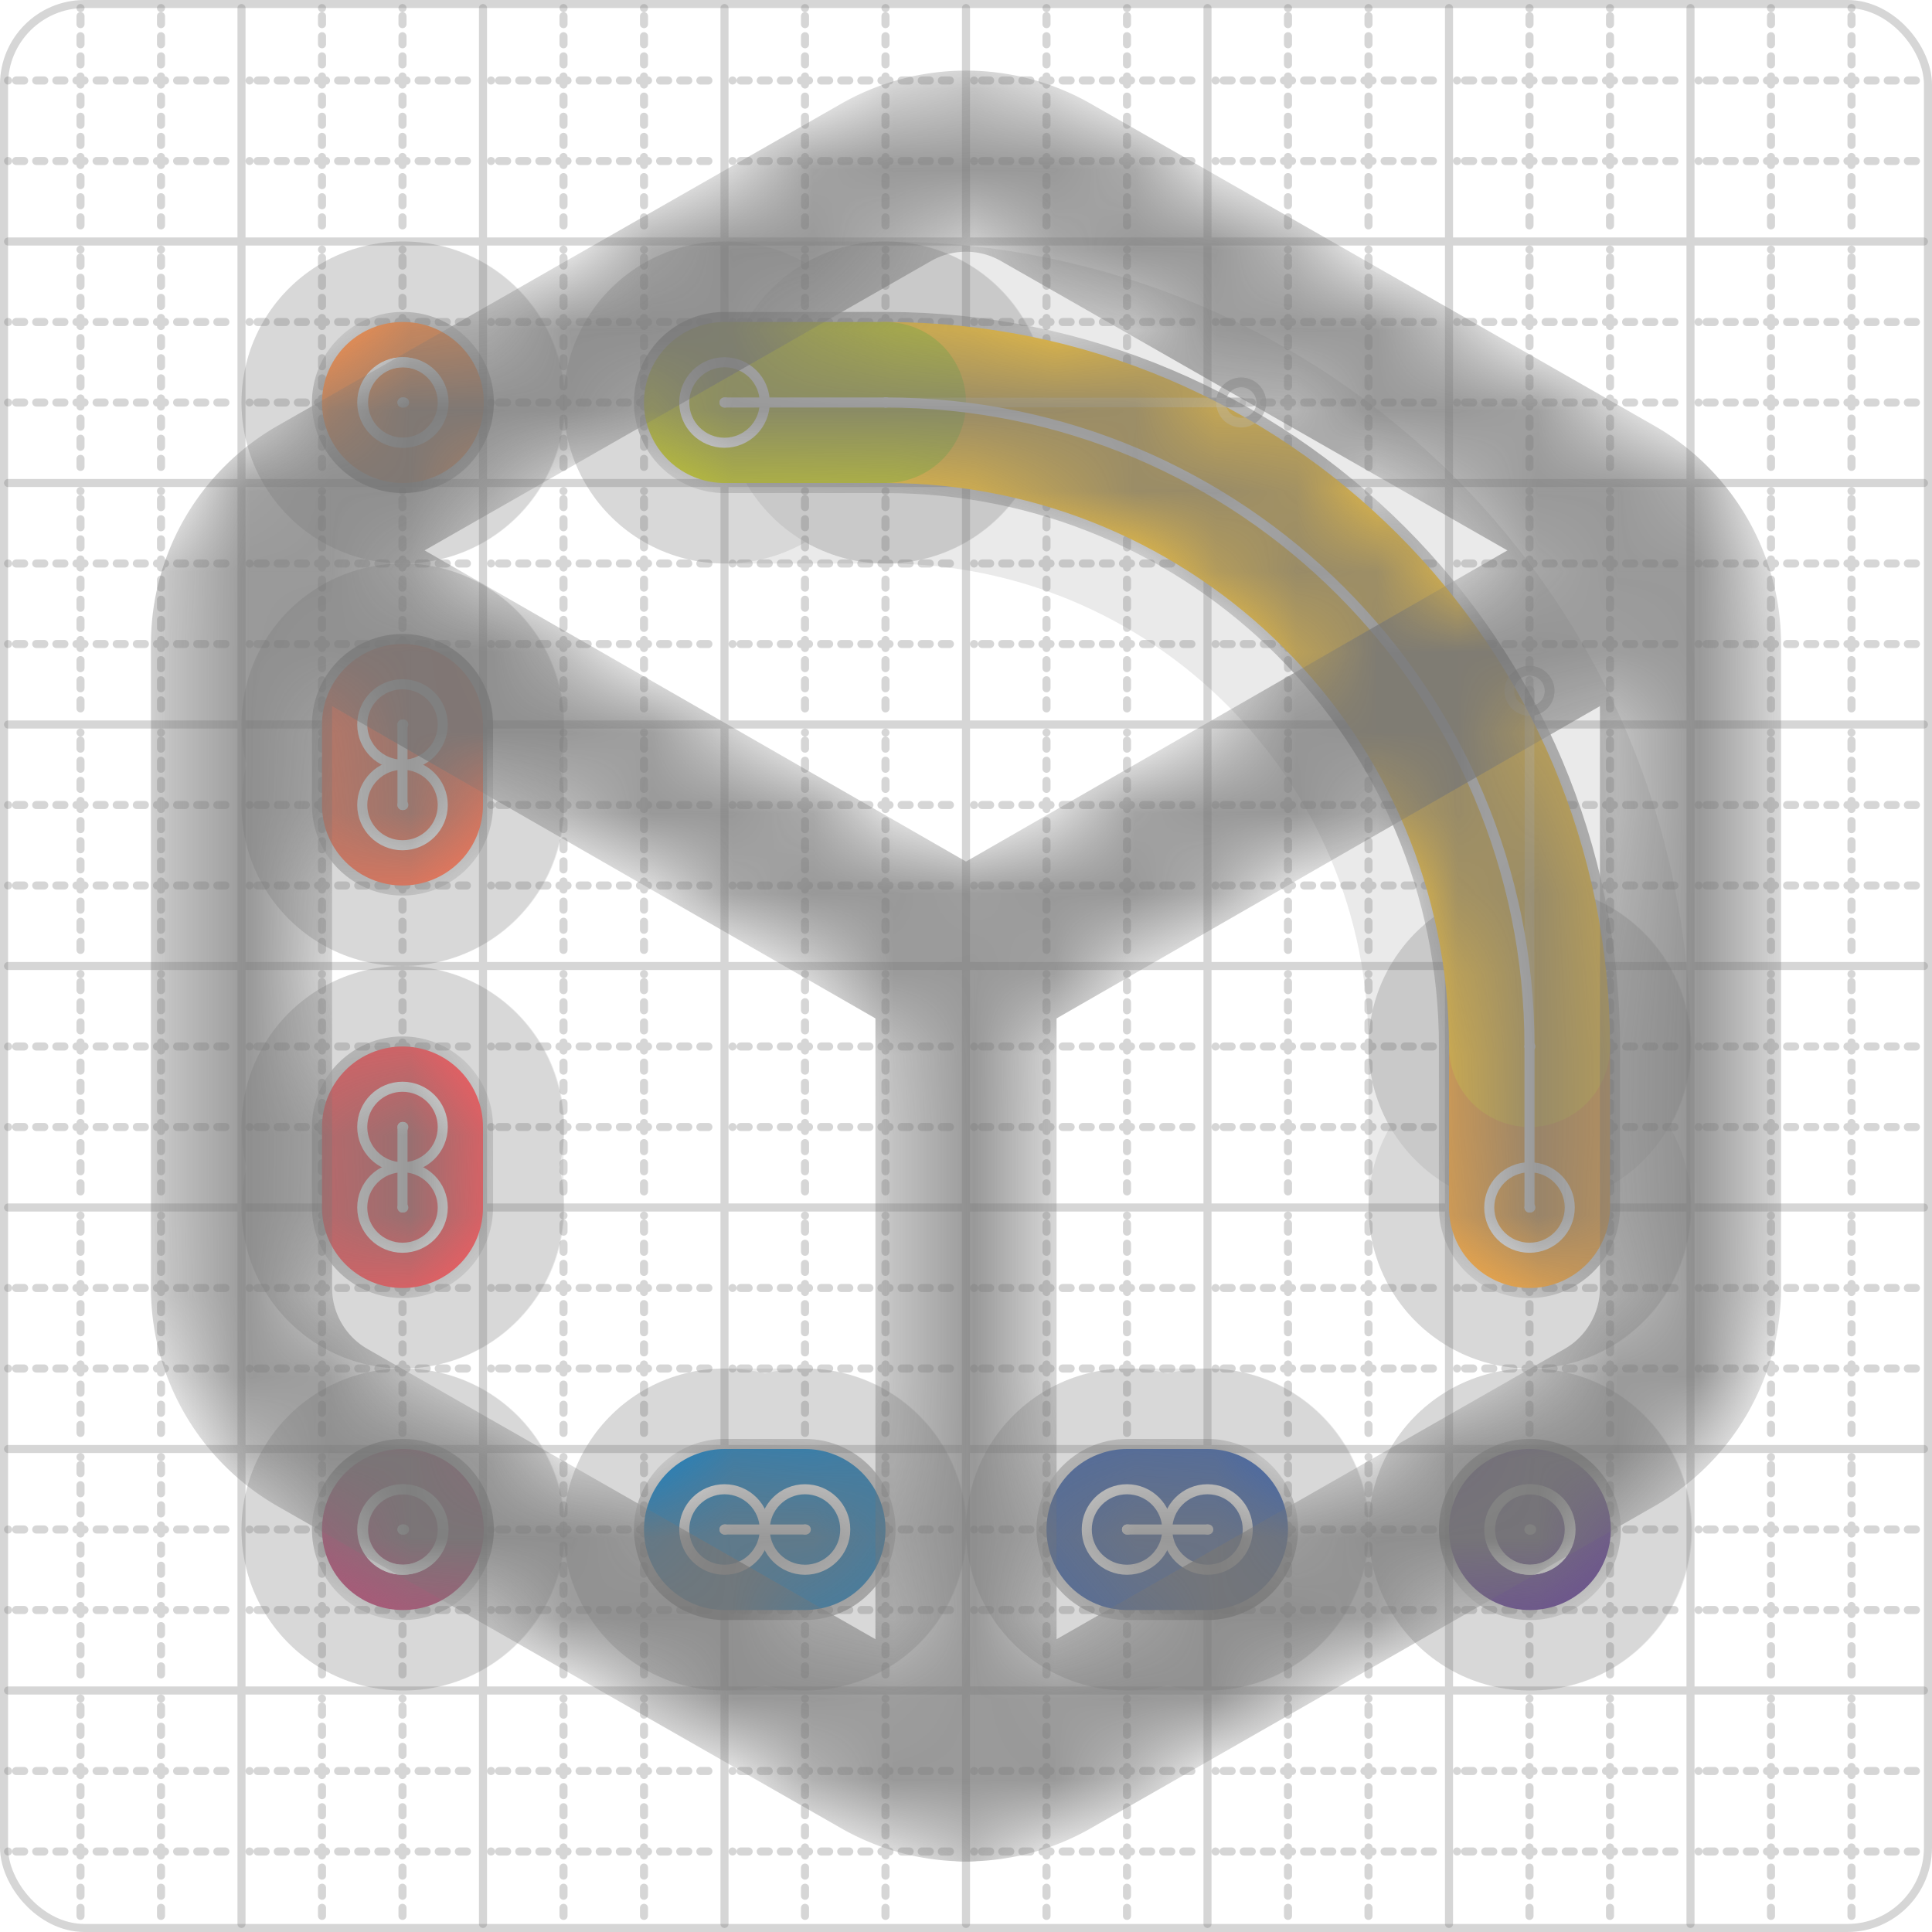 <svg xmlns="http://www.w3.org/2000/svg" width="24" height="24" viewBox="0 0 24 24" fill="none" stroke="currentColor" stroke-width="2" stroke-linecap="round" stroke-linejoin="round"><style>
  @media screen and (prefers-color-scheme: light) {
    .svg-preview-grid-rect { fill: none }
  }
  @media screen and (prefers-color-scheme: dark) {
    .svg-preview-grid-rect { fill: none }
    .svg
    .svg-preview-grid-group,
    .svg-preview-radii-group,
    .svg-preview-shadow-mask-group,
    .svg-preview-shadow-group {
      stroke: #fff;
    }
  }
</style><g class="svg-preview-grid-group" stroke-linecap="butt" stroke-width="0.1" stroke="#777" stroke-opacity="0.3"><rect class="svg-preview-grid-rect" width="23.9" height="23.9" x="0.05" y="0.05" rx="1" fill="#fff"></rect><path stroke-dasharray="0 0.1 0.1 0.15 0.1 0.15 0.1 0.15 0.1 0.15 0.1 0.15 0.1 0.15 0.1 0.15 0.1 0.15 0.1 0.15 0.1 0.15 0.1 0.15 0 0.15" stroke-width="0.1" d="M0.1 1h23.8M1 0.1v23.8M0.1 2h23.8M2 0.1v23.8M0.1 4h23.8M4 0.1v23.8M0.1 5h23.8M5 0.1v23.8M0.1 7h23.8M7 0.1v23.8M0.1 8h23.8M8 0.1v23.8M0.1 10h23.8M10 0.1v23.8M0.1 11h23.8M11 0.1v23.8M0.1 13h23.8M13 0.1v23.8M0.1 14h23.8M14 0.1v23.8M0.1 16h23.8M16 0.1v23.8M0.1 17h23.8M17 0.1v23.8M0.1 19h23.8M19 0.1v23.8M0.1 20h23.8M20 0.1v23.8M0.1 22h23.8M22 0.1v23.8M0.1 23h23.8M23 0.1v23.8"></path><path d="M0.1 3h23.8M3 0.1v23.8M0.1 6h23.8M6 0.1v23.8M0.1 9h23.8M9 0.1v23.8M0.1 12h23.8M12 0.1v23.8M0.1 15h23.8M15 0.1v23.8M0.1 18h23.8M18 0.1v23.8M0.1 21h23.8M21 0.1v23.8"></path></g><g class="svg-preview-shadow-mask-group" stroke-width="4" stroke="#777" stroke-opacity="0.15"><mask id="svg-preview-shadow-mask-0" maskUnits="userSpaceOnUse" stroke-opacity="1" stroke-width="4" stroke="#000"><rect x="0" y="0" width="24" height="24" fill="#fff" stroke="none" rx="1"></rect><path d="M9 19h.01M10 19h.01"></path></mask><mask id="svg-preview-shadow-mask-1" maskUnits="userSpaceOnUse" stroke-opacity="1" stroke-width="4" stroke="#000"><rect x="0" y="0" width="24" height="24" fill="#fff" stroke="none" rx="1"></rect><path d="M14 19h.01M15 19h.01"></path></mask><mask id="svg-preview-shadow-mask-2" maskUnits="userSpaceOnUse" stroke-opacity="1" stroke-width="4" stroke="#000"><rect x="0" y="0" width="24" height="24" fill="#fff" stroke="none" rx="1"></rect><path d="M19 19h.01M19.01 19h.01"></path></mask><mask id="svg-preview-shadow-mask-3" maskUnits="userSpaceOnUse" stroke-opacity="1" stroke-width="4" stroke="#000"><rect x="0" y="0" width="24" height="24" fill="#fff" stroke="none" rx="1"></rect><path d="M5 19h.01M5.01 19h.01"></path></mask><mask id="svg-preview-shadow-mask-4" maskUnits="userSpaceOnUse" stroke-opacity="1" stroke-width="4" stroke="#000"><rect x="0" y="0" width="24" height="24" fill="#fff" stroke="none" rx="1"></rect><path d="M5 14h.01M5 15h.01"></path></mask><mask id="svg-preview-shadow-mask-5" maskUnits="userSpaceOnUse" stroke-opacity="1" stroke-width="4" stroke="#000"><rect x="0" y="0" width="24" height="24" fill="#fff" stroke="none" rx="1"></rect><path d="M5 9h.01M5 10h.01"></path></mask><mask id="svg-preview-shadow-mask-6" maskUnits="userSpaceOnUse" stroke-opacity="1" stroke-width="4" stroke="#000"><rect x="0" y="0" width="24" height="24" fill="#fff" stroke="none" rx="1"></rect><path d="M5 5h.01M5.01 5h.01"></path></mask><mask id="svg-preview-shadow-mask-7" maskUnits="userSpaceOnUse" stroke-opacity="1" stroke-width="4" stroke="#000"><rect x="0" y="0" width="24" height="24" fill="#fff" stroke="none" rx="1"></rect><path d="M19 15h.01M19 13h.01M11 5h.01M9 5h.01"></path></mask></g><g class="svg-preview-shadow-group" stroke-width="4" stroke="#777" stroke-opacity="0.15"><path mask="url(#svg-preview-shadow-mask-0)" d="M 9 19 L 10 19"></path><path mask="url(#svg-preview-shadow-mask-1)" d="M 14 19 L 15 19"></path><path mask="url(#svg-preview-shadow-mask-2)" d="M 19 19 L 19.01 19"></path><path mask="url(#svg-preview-shadow-mask-3)" d="M 5 19 L 5.01 19"></path><path mask="url(#svg-preview-shadow-mask-4)" d="M 5 14 L 5 15"></path><path mask="url(#svg-preview-shadow-mask-5)" d="M 5 9 L 5 10"></path><path mask="url(#svg-preview-shadow-mask-6)" d="M 5 5 L 5.01 5"></path><path mask="url(#svg-preview-shadow-mask-7)" d="M 19 15 L 19 13"></path><path mask="url(#svg-preview-shadow-mask-7)" d="M 19 13 C19 8.582 15.418 5 11 5"></path><path mask="url(#svg-preview-shadow-mask-7)" d="M 11 5 L 9 5"></path><path d="M9 19h.01M10 19h.01M14 19h.01M15 19h.01M19 19h.01M19.01 19h.01M5 19h.01M5.01 19h.01M5 14h.01M5 15h.01M5 9h.01M5 10h.01M5 5h.01M5.01 5h.01M19 15h.01M19 13h.01M11 5h.01M9 5h.01"></path></g><g class="svg-preview-handles-group" stroke-width="0.12" stroke="#777" stroke-opacity="0.6"><path d="M19 13 19 8.582"></path><circle cy="8.582" cx="19" r="0.25"></circle><path d="M11 5 15.418 5"></path><circle cy="5" cx="15.418" r="0.25"></circle></g><g class="svg-preview-colored-path-group"><path d="M 9 19 L 10 19" stroke="#1982c4"></path><path d="M 14 19 L 15 19" stroke="#4267AC"></path><path d="M 19 19 L 19.01 19" stroke="#6a4c93"></path><path d="M 5 19 L 5.01 19" stroke="#B55379"></path><path d="M 5 14 L 5 15" stroke="#FF595E"></path><path d="M 5 9 L 5 10" stroke="#FF7655"></path><path d="M 5 5 L 5.01 5" stroke="#ff924c"></path><path d="M 19 15 L 19 13" stroke="#FFAE43"></path><path d="M 19 13 C19 8.582 15.418 5 11 5" stroke="#ffca3a"></path><path d="M 11 5 L 9 5" stroke="#C5CA30"></path></g><g class="svg-preview-radii-group" stroke-width="0.12" stroke-dasharray="0 0.25 0.25" stroke="#777" stroke-opacity="0.3"></g><g class="svg-preview-control-path-marker-mask-group" stroke-width="1" stroke="#000"><mask id="svg-preview-control-path-marker-mask-0" maskUnits="userSpaceOnUse"><rect x="0" y="0" width="24" height="24" fill="#fff" stroke="none" rx="1"></rect><path d="M9 19h.01"></path><path d="M10 19h.01"></path></mask><mask id="svg-preview-control-path-marker-mask-1" maskUnits="userSpaceOnUse"><rect x="0" y="0" width="24" height="24" fill="#fff" stroke="none" rx="1"></rect><path d="M14 19h.01"></path><path d="M15 19h.01"></path></mask><mask id="svg-preview-control-path-marker-mask-2" maskUnits="userSpaceOnUse"><rect x="0" y="0" width="24" height="24" fill="#fff" stroke="none" rx="1"></rect><path d="M19 19h.01"></path><path d="M19.01 19h.01"></path></mask><mask id="svg-preview-control-path-marker-mask-3" maskUnits="userSpaceOnUse"><rect x="0" y="0" width="24" height="24" fill="#fff" stroke="none" rx="1"></rect><path d="M5 19h.01"></path><path d="M5.01 19h.01"></path></mask><mask id="svg-preview-control-path-marker-mask-4" maskUnits="userSpaceOnUse"><rect x="0" y="0" width="24" height="24" fill="#fff" stroke="none" rx="1"></rect><path d="M5 14h.01"></path><path d="M5 15h.01"></path></mask><mask id="svg-preview-control-path-marker-mask-5" maskUnits="userSpaceOnUse"><rect x="0" y="0" width="24" height="24" fill="#fff" stroke="none" rx="1"></rect><path d="M5 9h.01"></path><path d="M5 10h.01"></path></mask><mask id="svg-preview-control-path-marker-mask-6" maskUnits="userSpaceOnUse"><rect x="0" y="0" width="24" height="24" fill="#fff" stroke="none" rx="1"></rect><path d="M5 5h.01"></path><path d="M5.01 5h.01"></path></mask><mask id="svg-preview-control-path-marker-mask-7" maskUnits="userSpaceOnUse"><rect x="0" y="0" width="24" height="24" fill="#fff" stroke="none" rx="1"></rect><path d="M19 15h.01"></path><path d="M19 13h.01"></path></mask><mask id="svg-preview-control-path-marker-mask-8" maskUnits="userSpaceOnUse"><rect x="0" y="0" width="24" height="24" fill="#fff" stroke="none" rx="1"></rect><path d="M19 13h.01"></path><path d="M11 5h.01"></path></mask><mask id="svg-preview-control-path-marker-mask-9" maskUnits="userSpaceOnUse"><rect x="0" y="0" width="24" height="24" fill="#fff" stroke="none" rx="1"></rect><path d="M11 5h.01"></path><path d="M9 5h.01"></path></mask></g><g class="svg-preview-control-path-group" stroke="#fff" stroke-width="0.125"><path mask="url(#svg-preview-control-path-marker-mask-0)" d="M 9 19 L 10 19"></path><path mask="url(#svg-preview-control-path-marker-mask-1)" d="M 14 19 L 15 19"></path><path mask="url(#svg-preview-control-path-marker-mask-2)" d="M 19 19 L 19.01 19"></path><path mask="url(#svg-preview-control-path-marker-mask-3)" d="M 5 19 L 5.01 19"></path><path mask="url(#svg-preview-control-path-marker-mask-4)" d="M 5 14 L 5 15"></path><path mask="url(#svg-preview-control-path-marker-mask-5)" d="M 5 9 L 5 10"></path><path mask="url(#svg-preview-control-path-marker-mask-6)" d="M 5 5 L 5.01 5"></path><path mask="url(#svg-preview-control-path-marker-mask-7)" d="M 19 15 L 19 13"></path><path mask="url(#svg-preview-control-path-marker-mask-8)" d="M 19 13 C19 8.582 15.418 5 11 5"></path><path mask="url(#svg-preview-control-path-marker-mask-9)" d="M 11 5 L 9 5"></path></g><g class="svg-preview-control-path-marker-group" stroke="#fff" stroke-width="0.125"><path d="M9 19h.01M10 19h.01M14 19h.01M15 19h.01M19 19h.01M19.01 19h.01M5 19h.01M5.01 19h.01M5 14h.01M5 15h.01M5 9h.01M5 10h.01M5 5h.01M5.01 5h.01M19 15h.01M19 13h.01M19 13h.01M11 5h.01M11 5h.01M9 5h.01"></path><circle cx="9" cy="19" r="0.5"></circle><circle cx="10" cy="19" r="0.5"></circle><circle cx="14" cy="19" r="0.5"></circle><circle cx="15" cy="19" r="0.5"></circle><circle cx="19" cy="19" r="0.5"></circle><circle cx="19.01" cy="19" r="0.5"></circle><circle cx="5" cy="19" r="0.5"></circle><circle cx="5.01" cy="19" r="0.5"></circle><circle cx="5" cy="14" r="0.5"></circle><circle cx="5" cy="15" r="0.5"></circle><circle cx="5" cy="9" r="0.5"></circle><circle cx="5" cy="10" r="0.5"></circle><circle cx="5" cy="5" r="0.5"></circle><circle cx="5.01" cy="5" r="0.5"></circle><circle cx="19" cy="15" r="0.5"></circle><circle cx="9" cy="5" r="0.5"></circle></g><g class="svg-preview-handles-group" stroke-width="0.12" stroke="#FFF" stroke-opacity="0.3"><path d="M19 13 19 8.582"></path><circle cy="8.582" cx="19" r="0.25"></circle><path d="M11 5 15.418 5"></path><circle cy="5" cx="15.418" r="0.25"></circle></g><defs xmlns="http://www.w3.org/2000/svg"><pattern id="pattern-:Rp:" width=".1" height=".1" patternUnits="userSpaceOnUse" patternTransform="rotate(45 50 50)"><line stroke="#777" stroke-width="0.1" y2="1"></line><line stroke="#777" stroke-width="0.1" y2="1"></line></pattern></defs><mask id="svg-preview-backdrop-mask-:Rp:" maskUnits="userSpaceOnUse"><g stroke="#fff"><path d="M21 8a2 2 0 0 0-1-1.73l-7-4a2 2 0 0 0-2 0l-7 4A2 2 0 0 0 3 8v8a2 2 0 0 0 1 1.73l7 4a2 2 0 0 0 2 0l7-4A2 2 0 0 0 21 16Z"></path><path d="m3.3 7 8.7 5 8.7-5"></path><path d="M12 22V12"></path></g><g><path d="M9,19h1"/><path d="M14,19h1"/><path d="M19,19h.01"/><path d="M5,19h.01"/><path d="M5,14v1"/><path d="M5,9v1"/><path d="M5,5h.01"/><path d="M19,15v-2c0-4.418-3.582-8-8-8h-2"/></g></mask><mask id="svg-preview-backdrop-mask-outline-:Rp:" maskUnits="userSpaceOnUse"><rect x="0" y="0" width="24" height="24" fill="#fff" stroke="none"></rect><g stroke-width="1.75"><path d="M21 8a2 2 0 0 0-1-1.73l-7-4a2 2 0 0 0-2 0l-7 4A2 2 0 0 0 3 8v8a2 2 0 0 0 1 1.73l7 4a2 2 0 0 0 2 0l7-4A2 2 0 0 0 21 16Z"></path><path d="m3.3 7 8.7 5 8.7-5"></path><path d="M12 22V12"></path></g></mask><g mask="url(#svg-preview-backdrop-mask-:Rp:)"><rect x="0" y="0" width="24" height="24" opacity="0.5" fill="url(#pattern-:Rp:)" stroke="none"></rect><g stroke="#777" stroke-width="2.25" opacity="0.75"><path d="M9,19h1"/><path d="M14,19h1"/><path d="M19,19h.01"/><path d="M5,19h.01"/><path d="M5,14v1"/><path d="M5,9v1"/><path d="M5,5h.01"/><path d="M19,15v-2c0-4.418-3.582-8-8-8h-2"/></g><g stroke="#777" stroke-width="2.25" opacity="0.75" mask="url(#svg-preview-backdrop-mask-outline-:Rp:)"><path d="M21 8a2 2 0 0 0-1-1.73l-7-4a2 2 0 0 0-2 0l-7 4A2 2 0 0 0 3 8v8a2 2 0 0 0 1 1.73l7 4a2 2 0 0 0 2 0l7-4A2 2 0 0 0 21 16Z"></path><path d="m3.3 7 8.7 5 8.7-5"></path><path d="M12 22V12"></path></g></g></svg>